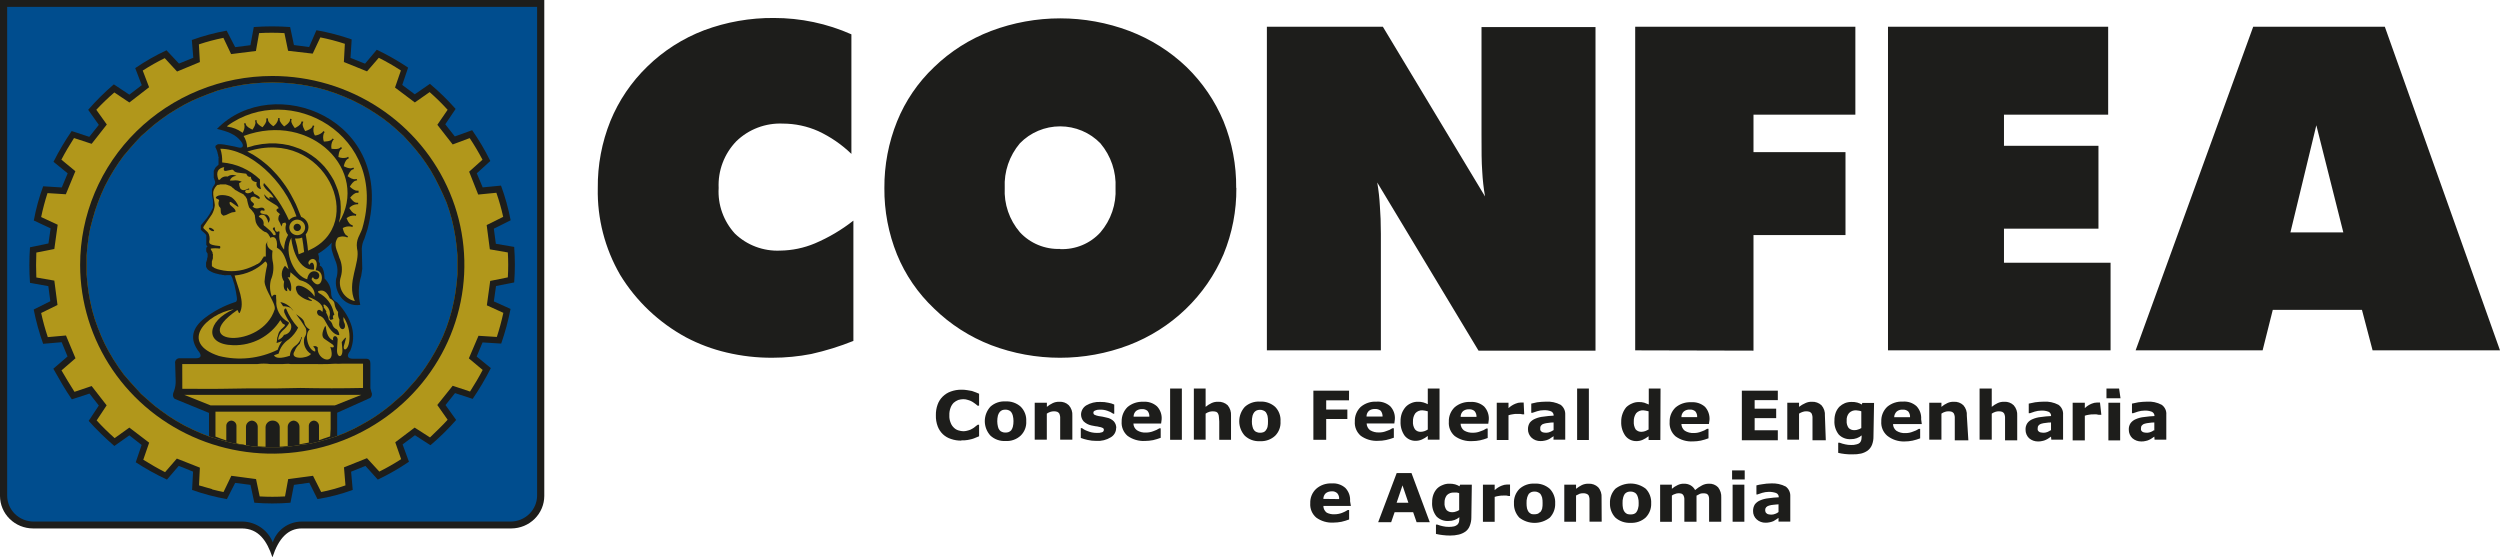 <svg width="157" height="35" viewBox="0 0 157 35" fill="none" xmlns="http://www.w3.org/2000/svg">
<g clip-path="url(#clip0_6_2)">
<path d="M60.365 27.67C60.147 27.674 59.931 27.639 59.726 27.568C59.534 27.508 59.359 27.406 59.213 27.27C59.069 27.131 58.959 26.963 58.888 26.777C58.804 26.553 58.765 26.315 58.773 26.077C58.768 25.853 58.803 25.631 58.877 25.42C58.943 25.227 59.053 25.052 59.198 24.908C59.343 24.763 59.52 24.653 59.715 24.585C59.927 24.509 60.151 24.471 60.376 24.473C60.5 24.471 60.623 24.481 60.745 24.502C60.843 24.513 60.941 24.53 61.037 24.553C61.13 24.584 61.214 24.614 61.288 24.643L61.487 24.727V25.478H61.391C61.362 25.445 61.306 25.405 61.243 25.355C61.181 25.304 61.118 25.271 61.044 25.22C60.965 25.176 60.881 25.142 60.793 25.119C60.699 25.086 60.601 25.069 60.501 25.068C60.391 25.07 60.282 25.087 60.176 25.119C60.073 25.161 59.977 25.22 59.892 25.293C59.803 25.384 59.735 25.493 59.693 25.612C59.638 25.761 59.613 25.919 59.619 26.077C59.61 26.242 59.639 26.407 59.704 26.559C59.748 26.677 59.82 26.783 59.914 26.868C59.993 26.945 60.091 27.001 60.199 27.031C60.3 27.063 60.406 27.08 60.513 27.082C60.612 27.079 60.71 27.062 60.804 27.031C60.898 27.009 60.986 26.971 61.066 26.919C61.135 26.882 61.198 26.837 61.255 26.784C61.307 26.751 61.357 26.714 61.402 26.672H61.487V27.398L61.266 27.488C61.192 27.522 61.115 27.55 61.037 27.572C60.941 27.593 60.837 27.622 60.752 27.633C60.63 27.652 60.507 27.66 60.383 27.655L60.365 27.67ZM64.448 26.458C64.458 26.623 64.432 26.788 64.372 26.942C64.312 27.097 64.22 27.237 64.101 27.354C63.975 27.472 63.825 27.564 63.661 27.622C63.497 27.681 63.323 27.706 63.149 27.695C62.975 27.705 62.8 27.68 62.636 27.621C62.473 27.562 62.323 27.472 62.196 27.354C61.97 27.104 61.845 26.781 61.845 26.447C61.845 26.112 61.97 25.79 62.196 25.54C62.324 25.424 62.474 25.335 62.638 25.278C62.801 25.221 62.975 25.198 63.149 25.209C63.322 25.199 63.495 25.223 63.659 25.28C63.822 25.337 63.973 25.425 64.101 25.54C64.219 25.658 64.311 25.8 64.371 25.956C64.431 26.111 64.457 26.277 64.448 26.443V26.458ZM63.503 27.024C63.55 26.958 63.585 26.884 63.606 26.806C63.635 26.687 63.649 26.565 63.647 26.443C63.647 26.328 63.633 26.214 63.606 26.102C63.587 26.021 63.552 25.945 63.503 25.877C63.464 25.826 63.41 25.787 63.348 25.765C63.282 25.736 63.21 25.723 63.138 25.725C63.07 25.725 63.002 25.736 62.938 25.757C62.88 25.785 62.827 25.823 62.783 25.87C62.731 25.937 62.692 26.013 62.669 26.095C62.641 26.214 62.627 26.336 62.628 26.458C62.629 26.569 62.643 26.68 62.669 26.788C62.684 26.87 62.719 26.947 62.772 27.013C62.812 27.064 62.865 27.103 62.927 27.125C62.997 27.155 63.073 27.169 63.149 27.165C63.212 27.166 63.276 27.156 63.337 27.136C63.4 27.112 63.457 27.073 63.503 27.024ZM67.343 27.612H66.579V26.469C66.584 26.373 66.584 26.277 66.579 26.182C66.572 26.111 66.554 26.041 66.527 25.975C66.496 25.927 66.452 25.889 66.401 25.863C66.33 25.838 66.255 25.827 66.18 25.83C66.108 25.831 66.037 25.842 65.969 25.863C65.888 25.89 65.811 25.927 65.74 25.975V27.612H64.98V25.293H65.744V25.55C65.857 25.457 65.981 25.378 66.113 25.315C66.241 25.255 66.382 25.227 66.523 25.231C66.633 25.224 66.743 25.239 66.846 25.277C66.949 25.314 67.043 25.373 67.121 25.449C67.201 25.538 67.262 25.642 67.3 25.755C67.338 25.868 67.352 25.987 67.343 26.106V27.612ZM70.093 26.886C70.093 27.003 70.062 27.117 70.003 27.218C69.944 27.319 69.859 27.404 69.757 27.463C69.489 27.629 69.173 27.708 68.856 27.688C68.666 27.69 68.477 27.669 68.292 27.626C68.15 27.595 68.01 27.554 67.874 27.503V26.886H67.948C67.989 26.915 68.033 26.937 68.085 26.977C68.152 27.014 68.223 27.045 68.295 27.071C68.38 27.106 68.468 27.134 68.557 27.154C68.664 27.176 68.773 27.187 68.882 27.187C68.992 27.195 69.103 27.181 69.207 27.147C69.239 27.137 69.267 27.118 69.288 27.092C69.308 27.066 69.32 27.035 69.322 27.002C69.325 26.978 69.321 26.953 69.309 26.931C69.298 26.909 69.281 26.891 69.259 26.879C69.184 26.839 69.103 26.815 69.019 26.806C68.944 26.785 68.868 26.772 68.79 26.766C68.698 26.744 68.602 26.733 68.528 26.715C68.347 26.675 68.18 26.586 68.048 26.458C67.942 26.334 67.885 26.177 67.889 26.015C67.894 25.904 67.925 25.795 67.982 25.698C68.039 25.601 68.118 25.52 68.214 25.46C68.482 25.302 68.792 25.226 69.104 25.242C69.273 25.238 69.442 25.255 69.606 25.293C69.734 25.314 69.858 25.352 69.975 25.405V25.982H69.912C69.8 25.901 69.676 25.839 69.543 25.797C69.402 25.748 69.254 25.724 69.104 25.725C68.997 25.718 68.889 25.735 68.79 25.776C68.705 25.805 68.665 25.848 68.665 25.91C68.662 25.936 68.667 25.961 68.678 25.985C68.689 26.008 68.706 26.029 68.727 26.044C68.811 26.083 68.899 26.111 68.989 26.128L69.24 26.167L69.514 26.229C69.682 26.26 69.836 26.343 69.953 26.465C70.051 26.58 70.103 26.725 70.101 26.875L70.093 26.886ZM72.918 26.599H71.179C71.18 26.681 71.201 26.762 71.24 26.835C71.278 26.908 71.333 26.971 71.4 27.02C71.568 27.127 71.766 27.177 71.965 27.165C72.127 27.166 72.288 27.135 72.438 27.075C72.568 27.032 72.692 26.974 72.807 26.9H72.892V27.495C72.735 27.554 72.575 27.602 72.412 27.641C72.243 27.674 72.071 27.691 71.899 27.692C71.509 27.712 71.124 27.599 70.81 27.372C70.682 27.261 70.582 27.122 70.518 26.966C70.454 26.811 70.427 26.643 70.44 26.476C70.436 26.307 70.466 26.139 70.529 25.981C70.593 25.824 70.688 25.681 70.81 25.561C71.083 25.333 71.434 25.215 71.792 25.231C71.948 25.218 72.106 25.236 72.256 25.286C72.405 25.335 72.542 25.414 72.659 25.518C72.763 25.628 72.843 25.758 72.893 25.9C72.943 26.041 72.963 26.192 72.951 26.342L72.918 26.599ZM72.179 26.167C72.189 26.037 72.148 25.907 72.065 25.805C72.017 25.764 71.962 25.733 71.903 25.714C71.843 25.695 71.78 25.687 71.718 25.692C71.585 25.688 71.455 25.727 71.349 25.805C71.297 25.85 71.256 25.906 71.229 25.969C71.201 26.032 71.188 26.099 71.19 26.167H72.179ZM74.221 27.619H73.483V24.4H74.221V27.619ZM77.308 27.619H76.569V26.469C76.567 26.373 76.56 26.277 76.547 26.182C76.545 26.11 76.528 26.04 76.495 25.975C76.471 25.926 76.431 25.886 76.381 25.863C76.237 25.821 76.085 25.821 75.942 25.863C75.86 25.89 75.783 25.927 75.713 25.975V27.612H74.974V24.4H75.713V25.55C75.825 25.457 75.949 25.378 76.082 25.315C76.21 25.255 76.35 25.227 76.492 25.231C76.602 25.225 76.713 25.241 76.817 25.279C76.921 25.316 77.016 25.374 77.097 25.449C77.25 25.633 77.325 25.868 77.308 26.106V27.619ZM80.416 26.469C80.427 26.633 80.403 26.797 80.345 26.952C80.287 27.106 80.197 27.247 80.08 27.365C79.954 27.483 79.804 27.573 79.64 27.632C79.476 27.691 79.302 27.716 79.128 27.706C78.954 27.717 78.779 27.692 78.615 27.633C78.451 27.575 78.302 27.483 78.175 27.365C77.949 27.115 77.824 26.792 77.824 26.458C77.824 26.123 77.949 25.8 78.175 25.55C78.303 25.435 78.453 25.346 78.617 25.289C78.781 25.232 78.954 25.209 79.128 25.22C79.301 25.21 79.474 25.234 79.638 25.291C79.801 25.348 79.952 25.436 80.08 25.55C80.197 25.67 80.287 25.812 80.345 25.968C80.403 26.123 80.427 26.289 80.416 26.454V26.469ZM79.486 27.035C79.54 26.971 79.579 26.897 79.6 26.817C79.624 26.698 79.634 26.576 79.63 26.454C79.632 26.34 79.623 26.225 79.6 26.113C79.576 26.034 79.541 25.958 79.497 25.888C79.453 25.836 79.396 25.797 79.331 25.776C79.269 25.747 79.2 25.733 79.131 25.736C79.064 25.735 78.996 25.747 78.932 25.768C78.872 25.795 78.818 25.833 78.773 25.881C78.721 25.948 78.682 26.024 78.659 26.106C78.631 26.225 78.617 26.346 78.618 26.469C78.614 26.58 78.628 26.692 78.659 26.799C78.674 26.881 78.71 26.958 78.762 27.024C78.803 27.076 78.858 27.115 78.921 27.136C78.987 27.165 79.059 27.179 79.131 27.176C79.199 27.177 79.266 27.168 79.331 27.147C79.394 27.126 79.449 27.087 79.49 27.035H79.486ZM84.718 25.14H83.285V25.717H84.614V26.312H83.285V27.619H82.48V24.534H84.721L84.718 25.14ZM87.564 26.592H85.825C85.827 26.673 85.847 26.753 85.883 26.825C85.919 26.898 85.972 26.962 86.035 27.013C86.208 27.118 86.409 27.169 86.612 27.158C86.77 27.159 86.927 27.128 87.073 27.067C87.205 27.03 87.33 26.971 87.442 26.893H87.534V27.488C87.374 27.548 87.21 27.596 87.043 27.633C86.878 27.668 86.71 27.685 86.541 27.684C86.151 27.706 85.766 27.593 85.452 27.365C85.325 27.253 85.225 27.115 85.161 26.959C85.097 26.804 85.07 26.636 85.083 26.469C85.076 26.299 85.105 26.13 85.169 25.973C85.232 25.815 85.329 25.673 85.452 25.554C85.725 25.323 86.078 25.205 86.438 25.224C86.595 25.212 86.752 25.23 86.902 25.28C87.051 25.329 87.188 25.408 87.306 25.511C87.409 25.621 87.489 25.751 87.539 25.892C87.589 26.034 87.609 26.185 87.597 26.334L87.564 26.592ZM86.826 26.16C86.83 26.03 86.79 25.902 86.711 25.797C86.607 25.715 86.475 25.674 86.342 25.685C86.209 25.678 86.078 25.718 85.973 25.797C85.922 25.843 85.882 25.899 85.855 25.962C85.828 26.025 85.815 26.092 85.818 26.16H86.826ZM90.403 27.612H89.665V27.376C89.554 27.468 89.429 27.544 89.296 27.601C89.17 27.656 89.034 27.685 88.897 27.684C88.763 27.686 88.632 27.657 88.512 27.6C88.392 27.543 88.287 27.458 88.206 27.354C88.027 27.093 87.939 26.783 87.955 26.469C87.949 26.29 87.978 26.111 88.04 25.942C88.097 25.799 88.178 25.667 88.28 25.55C88.378 25.449 88.496 25.369 88.627 25.315C88.756 25.257 88.896 25.229 89.037 25.231C89.154 25.226 89.272 25.239 89.384 25.271C89.481 25.3 89.575 25.337 89.665 25.384V24.4H90.403V27.612ZM89.665 26.973V25.83C89.611 25.812 89.555 25.799 89.499 25.79C89.444 25.778 89.388 25.771 89.332 25.768C89.248 25.763 89.163 25.776 89.085 25.809C89.007 25.841 88.937 25.89 88.882 25.953C88.777 26.105 88.725 26.286 88.734 26.469C88.719 26.642 88.764 26.816 88.86 26.962C88.904 27.015 88.961 27.057 89.025 27.084C89.09 27.111 89.159 27.123 89.229 27.118C89.305 27.115 89.379 27.102 89.451 27.078C89.525 27.053 89.595 27.019 89.661 26.977L89.665 26.973ZM93.464 26.61H91.725C91.727 26.691 91.747 26.771 91.783 26.843C91.819 26.916 91.871 26.98 91.935 27.031C92.108 27.136 92.309 27.187 92.511 27.176C92.67 27.177 92.827 27.146 92.973 27.085C93.105 27.048 93.23 26.989 93.342 26.911H93.427V27.506C93.271 27.567 93.111 27.616 92.947 27.652C92.782 27.686 92.614 27.703 92.445 27.702C92.055 27.724 91.67 27.611 91.356 27.383C91.228 27.272 91.128 27.133 91.064 26.977C91 26.822 90.974 26.654 90.987 26.487C90.979 26.317 91.009 26.148 91.072 25.991C91.136 25.833 91.232 25.691 91.356 25.572C91.628 25.343 91.98 25.224 92.338 25.242C92.495 25.23 92.652 25.249 92.802 25.298C92.951 25.347 93.088 25.426 93.205 25.529C93.307 25.64 93.386 25.77 93.436 25.912C93.486 26.053 93.507 26.203 93.497 26.352L93.464 26.61ZM92.725 26.178C92.732 26.046 92.687 25.916 92.6 25.815C92.553 25.775 92.498 25.744 92.438 25.725C92.378 25.706 92.315 25.698 92.253 25.703C92.12 25.696 91.989 25.736 91.884 25.815C91.833 25.861 91.793 25.918 91.766 25.98C91.739 26.043 91.727 26.11 91.729 26.178H92.725ZM95.72 26.022H95.624C95.573 26.009 95.521 25.999 95.469 25.993H95.291C95.196 25.989 95.101 25.996 95.007 26.015C94.914 26.027 94.823 26.047 94.734 26.077V27.63H93.996V25.293H94.734V25.63C94.861 25.511 95.01 25.416 95.173 25.351C95.279 25.303 95.393 25.279 95.509 25.278H95.602C95.631 25.278 95.664 25.278 95.686 25.278L95.72 26.022ZM97.566 27.031V26.53C97.453 26.53 97.341 26.54 97.23 26.559C97.137 26.566 97.045 26.583 96.957 26.61C96.89 26.623 96.831 26.659 96.79 26.712C96.747 26.759 96.724 26.822 96.728 26.886C96.722 26.923 96.722 26.961 96.728 26.998C96.742 27.037 96.766 27.071 96.797 27.098C96.828 27.125 96.865 27.145 96.905 27.154C96.974 27.17 97.044 27.177 97.115 27.176C97.194 27.174 97.272 27.157 97.344 27.125C97.419 27.096 97.489 27.059 97.555 27.013L97.566 27.031ZM97.566 27.394C97.525 27.416 97.47 27.456 97.407 27.495C97.356 27.537 97.301 27.571 97.241 27.597C97.168 27.632 97.091 27.656 97.012 27.67C96.926 27.69 96.838 27.7 96.75 27.699C96.541 27.705 96.339 27.631 96.185 27.492C96.112 27.424 96.055 27.342 96.016 27.252C95.976 27.162 95.956 27.064 95.956 26.966C95.951 26.817 95.991 26.671 96.07 26.545C96.159 26.436 96.275 26.351 96.406 26.298C96.572 26.225 96.75 26.18 96.931 26.164C97.142 26.132 97.356 26.111 97.569 26.102C97.573 26.047 97.56 25.992 97.531 25.944C97.503 25.896 97.461 25.858 97.411 25.834C97.26 25.776 97.099 25.751 96.938 25.761C96.803 25.762 96.668 25.783 96.539 25.823L96.237 25.924H96.163V25.347C96.248 25.326 96.373 25.297 96.532 25.264C96.712 25.24 96.893 25.227 97.075 25.224C97.397 25.203 97.72 25.271 98.005 25.42C98.101 25.491 98.178 25.585 98.229 25.693C98.28 25.8 98.303 25.918 98.297 26.037V27.612H97.558L97.566 27.394ZM99.781 27.63H99.043V24.4H99.781V27.63ZM104.27 27.63H103.532V27.394C103.419 27.484 103.295 27.56 103.163 27.619C103.038 27.674 102.902 27.703 102.764 27.702C102.631 27.704 102.499 27.675 102.379 27.618C102.259 27.561 102.155 27.476 102.074 27.372C101.891 27.113 101.799 26.802 101.812 26.487C101.808 26.307 101.839 26.128 101.904 25.96C101.957 25.818 102.034 25.686 102.133 25.569C102.24 25.468 102.365 25.388 102.502 25.333C102.631 25.275 102.771 25.247 102.912 25.249C103.029 25.244 103.146 25.258 103.259 25.289C103.356 25.322 103.451 25.359 103.543 25.402V24.4H104.282L104.27 27.63ZM103.532 26.991V25.83C103.474 25.812 103.415 25.799 103.355 25.79C103.304 25.778 103.252 25.77 103.2 25.768C103.115 25.763 103.031 25.776 102.952 25.809C102.874 25.841 102.805 25.89 102.749 25.953C102.645 26.105 102.593 26.286 102.602 26.469C102.589 26.641 102.629 26.812 102.716 26.962C102.762 27.014 102.819 27.055 102.883 27.082C102.946 27.109 103.016 27.121 103.085 27.118C103.161 27.115 103.235 27.102 103.307 27.078C103.38 27.051 103.45 27.017 103.517 26.977L103.532 26.991ZM107.32 26.628H105.592C105.594 26.709 105.614 26.789 105.65 26.861C105.687 26.934 105.739 26.998 105.803 27.049C105.974 27.156 106.176 27.206 106.379 27.194C106.537 27.195 106.694 27.164 106.84 27.104C106.971 27.064 107.096 27.005 107.209 26.929H107.294V27.525C107.138 27.584 106.978 27.633 106.814 27.67C106.649 27.703 106.481 27.72 106.312 27.721C105.922 27.743 105.537 27.63 105.223 27.401C105.095 27.29 104.996 27.151 104.932 26.995C104.868 26.84 104.841 26.672 104.854 26.505C104.847 26.335 104.876 26.167 104.939 26.009C105.003 25.852 105.1 25.709 105.223 25.59C105.495 25.361 105.847 25.242 106.205 25.26C106.362 25.248 106.52 25.267 106.669 25.316C106.818 25.366 106.955 25.444 107.073 25.547C107.174 25.659 107.251 25.789 107.299 25.93C107.348 26.072 107.368 26.222 107.357 26.371L107.32 26.628ZM106.582 26.196C106.592 26.066 106.551 25.936 106.467 25.834C106.42 25.793 106.365 25.762 106.305 25.743C106.246 25.724 106.183 25.716 106.12 25.721C105.987 25.714 105.856 25.754 105.751 25.834C105.699 25.879 105.658 25.935 105.631 25.998C105.604 26.061 105.59 26.128 105.592 26.196H106.582ZM111.647 27.648H109.388V24.534H111.647V25.13H110.192V25.663H111.544V26.258H110.192V27.02H111.647V27.648ZM114.66 27.648H113.825V26.469C113.831 26.373 113.831 26.277 113.825 26.182C113.819 26.111 113.801 26.041 113.774 25.975C113.743 25.927 113.699 25.889 113.648 25.863C113.575 25.838 113.497 25.827 113.419 25.83C113.352 25.831 113.284 25.841 113.22 25.863C113.135 25.889 113.055 25.927 112.98 25.975V27.612H112.242V25.293H112.98V25.55C113.102 25.456 113.236 25.376 113.379 25.315C113.506 25.254 113.647 25.226 113.789 25.231C113.898 25.226 114.008 25.242 114.11 25.28C114.213 25.317 114.307 25.375 114.387 25.449C114.466 25.539 114.525 25.643 114.563 25.756C114.6 25.869 114.614 25.988 114.604 26.106L114.66 27.648ZM117.654 27.39C117.659 27.576 117.628 27.761 117.562 27.935C117.506 28.078 117.412 28.203 117.289 28.297C117.165 28.384 117.026 28.447 116.879 28.483C116.701 28.522 116.518 28.539 116.336 28.533C116.176 28.537 116.015 28.529 115.856 28.512C115.716 28.496 115.576 28.472 115.439 28.439V27.804H115.535C115.647 27.848 115.763 27.882 115.882 27.906C116.003 27.934 116.127 27.948 116.251 27.945C116.365 27.951 116.478 27.938 116.587 27.906C116.666 27.893 116.739 27.858 116.798 27.804C116.842 27.754 116.874 27.694 116.89 27.63C116.904 27.548 116.912 27.466 116.912 27.383V27.343C116.823 27.419 116.72 27.478 116.609 27.517C116.491 27.561 116.366 27.581 116.24 27.579C116.099 27.589 115.957 27.569 115.825 27.519C115.693 27.47 115.574 27.392 115.476 27.292C115.276 27.037 115.178 26.718 115.203 26.396C115.2 26.228 115.229 26.061 115.287 25.902C115.339 25.768 115.417 25.645 115.516 25.54C115.618 25.445 115.735 25.369 115.863 25.315C115.994 25.265 116.133 25.241 116.273 25.242C116.398 25.237 116.522 25.25 116.642 25.282C116.741 25.311 116.835 25.352 116.923 25.405L116.953 25.304H117.691L117.654 27.39ZM116.89 26.919V25.83C116.84 25.809 116.788 25.796 116.735 25.79C116.68 25.778 116.625 25.771 116.569 25.768C116.485 25.762 116.401 25.775 116.323 25.805C116.245 25.835 116.175 25.882 116.118 25.942C116.009 26.075 115.957 26.244 115.971 26.414C115.955 26.579 115.999 26.744 116.096 26.879C116.144 26.926 116.202 26.962 116.266 26.985C116.33 27.008 116.398 27.018 116.465 27.013C116.541 27.015 116.617 27.001 116.687 26.973C116.758 26.955 116.826 26.925 116.886 26.882L116.89 26.919ZM120.689 26.632H118.884C118.883 26.713 118.902 26.794 118.939 26.866C118.975 26.939 119.028 27.003 119.094 27.053C119.265 27.161 119.467 27.212 119.67 27.198C119.828 27.199 119.985 27.168 120.131 27.107C120.262 27.067 120.387 27.009 120.501 26.933H120.586V27.528C120.429 27.588 120.269 27.636 120.106 27.673C119.94 27.707 119.772 27.724 119.603 27.724C119.208 27.736 118.821 27.607 118.514 27.361C118.387 27.25 118.287 27.111 118.223 26.956C118.159 26.8 118.132 26.632 118.145 26.465C118.138 26.296 118.167 26.127 118.231 25.969C118.294 25.812 118.391 25.669 118.514 25.55C118.787 25.32 119.141 25.202 119.5 25.22C119.655 25.208 119.811 25.227 119.959 25.276C120.106 25.326 120.241 25.404 120.357 25.507C120.46 25.617 120.54 25.747 120.59 25.889C120.64 26.031 120.66 26.181 120.648 26.331L120.689 26.632ZM119.951 26.2C119.96 26.069 119.92 25.94 119.836 25.837C119.789 25.797 119.734 25.766 119.674 25.747C119.614 25.727 119.552 25.72 119.489 25.725C119.356 25.716 119.224 25.756 119.12 25.837C119.069 25.884 119.028 25.94 119 26.002C118.971 26.064 118.956 26.132 118.954 26.2H119.951ZM123.613 27.652H122.76V26.469C122.766 26.373 122.766 26.277 122.76 26.182C122.753 26.111 122.736 26.041 122.708 25.975C122.677 25.927 122.634 25.889 122.583 25.863C122.512 25.838 122.437 25.827 122.361 25.83C122.29 25.83 122.219 25.841 122.151 25.863C122.069 25.887 121.992 25.925 121.922 25.975V27.612H121.158V25.293H121.922V25.55C122.033 25.455 122.158 25.376 122.291 25.315C122.419 25.254 122.56 25.226 122.701 25.231C122.811 25.225 122.921 25.241 123.023 25.278C123.126 25.316 123.22 25.374 123.299 25.449C123.378 25.539 123.438 25.643 123.475 25.756C123.513 25.869 123.527 25.988 123.517 26.106L123.613 27.652ZM126.681 27.652H125.917V26.469C125.922 26.373 125.922 26.277 125.917 26.182C125.91 26.111 125.893 26.041 125.865 25.975C125.834 25.927 125.791 25.889 125.74 25.863C125.67 25.839 125.596 25.828 125.522 25.83C125.45 25.83 125.379 25.841 125.311 25.863C125.23 25.89 125.153 25.928 125.082 25.975V27.612H124.318V24.4H125.082V25.55C125.195 25.457 125.319 25.378 125.452 25.315C125.58 25.255 125.72 25.227 125.861 25.231C125.971 25.224 126.081 25.239 126.184 25.277C126.287 25.314 126.381 25.373 126.46 25.449C126.539 25.538 126.6 25.642 126.638 25.755C126.676 25.868 126.691 25.987 126.681 26.106V27.652ZM128.804 27.056V26.53C128.691 26.531 128.579 26.54 128.468 26.559C128.375 26.566 128.284 26.583 128.195 26.61C128.13 26.625 128.071 26.661 128.029 26.712C127.985 26.759 127.963 26.822 127.966 26.886C127.966 26.937 127.966 26.969 127.966 26.998C127.979 27.034 128 27.067 128.029 27.093C128.061 27.123 128.1 27.144 128.143 27.154C128.215 27.169 128.288 27.177 128.361 27.176C128.44 27.173 128.517 27.156 128.59 27.125C128.66 27.094 128.726 27.056 128.789 27.013L128.804 27.056ZM128.804 27.419C128.752 27.449 128.702 27.483 128.656 27.521C128.601 27.56 128.541 27.594 128.479 27.622C128.407 27.657 128.33 27.682 128.25 27.695C128.165 27.716 128.076 27.726 127.988 27.724C127.78 27.726 127.579 27.653 127.423 27.517C127.353 27.448 127.297 27.366 127.26 27.276C127.222 27.186 127.204 27.089 127.205 26.991C127.196 26.842 127.236 26.694 127.32 26.57C127.402 26.459 127.515 26.374 127.645 26.323C127.811 26.251 127.988 26.205 128.169 26.189C128.381 26.158 128.594 26.137 128.808 26.128C128.812 26.073 128.8 26.018 128.772 25.97C128.744 25.922 128.703 25.883 128.653 25.859C128.502 25.801 128.341 25.776 128.18 25.786C128.045 25.788 127.911 25.809 127.781 25.848C127.645 25.899 127.541 25.931 127.479 25.95H127.405V25.347C127.49 25.326 127.615 25.297 127.803 25.264C127.981 25.24 128.16 25.227 128.339 25.224C128.661 25.203 128.984 25.271 129.269 25.42C129.368 25.489 129.446 25.583 129.497 25.691C129.548 25.799 129.57 25.918 129.561 26.037V27.612H128.822L128.804 27.419ZM131.964 26.051H131.806L131.658 26.022H131.481C131.383 26.018 131.285 26.026 131.189 26.044C131.1 26.056 131.012 26.076 130.927 26.106V27.659H130.163V25.293H130.927V25.63C131.05 25.511 131.196 25.416 131.355 25.351C131.465 25.304 131.583 25.279 131.702 25.278H131.787C131.828 25.278 131.861 25.278 131.879 25.278L131.964 26.051ZM133.146 27.655H132.407V25.293H133.146V27.655ZM133.168 25.01H132.286V24.4H133.079L133.168 25.01ZM135.291 27.056V26.53C135.178 26.531 135.066 26.54 134.955 26.559C134.862 26.566 134.771 26.583 134.682 26.61C134.617 26.625 134.558 26.661 134.516 26.712C134.472 26.759 134.45 26.822 134.453 26.886C134.453 26.937 134.453 26.969 134.453 26.998C134.466 27.034 134.487 27.067 134.516 27.093C134.549 27.121 134.588 27.142 134.63 27.154C134.702 27.169 134.775 27.177 134.848 27.176C134.927 27.173 135.004 27.156 135.077 27.125C135.148 27.096 135.215 27.059 135.276 27.013L135.291 27.056ZM135.291 27.419C135.239 27.449 135.189 27.483 135.143 27.521C135.087 27.56 135.028 27.594 134.966 27.622C134.894 27.657 134.817 27.682 134.737 27.695C134.651 27.716 134.563 27.726 134.475 27.724C134.267 27.726 134.066 27.653 133.91 27.517C133.839 27.449 133.783 27.367 133.745 27.276C133.707 27.186 133.688 27.089 133.689 26.991C133.679 26.842 133.719 26.694 133.803 26.57C133.887 26.461 133.999 26.376 134.128 26.323C134.294 26.251 134.471 26.205 134.652 26.189C134.868 26.157 135.084 26.137 135.302 26.128C135.304 26.072 135.289 26.017 135.26 25.969C135.23 25.921 135.187 25.883 135.136 25.859C134.986 25.801 134.824 25.776 134.663 25.786C134.528 25.788 134.394 25.809 134.265 25.848C134.128 25.899 134.025 25.931 133.962 25.95H133.888V25.347C133.973 25.326 134.098 25.297 134.287 25.264C134.464 25.24 134.643 25.227 134.822 25.224C135.145 25.201 135.467 25.269 135.752 25.42C135.851 25.489 135.929 25.583 135.981 25.691C136.032 25.799 136.054 25.918 136.044 26.037V27.612H135.306L135.291 27.419ZM84.836 31.774H83.108C83.107 31.855 83.126 31.936 83.163 32.009C83.199 32.082 83.252 32.145 83.318 32.195C83.47 32.271 83.639 32.306 83.809 32.297C83.967 32.295 84.123 32.267 84.271 32.213C84.4 32.165 84.524 32.103 84.64 32.028H84.725V32.623C84.569 32.682 84.408 32.731 84.245 32.768C84.08 32.801 83.911 32.818 83.743 32.819C83.353 32.843 82.967 32.73 82.654 32.5C82.526 32.388 82.426 32.249 82.362 32.094C82.298 31.939 82.272 31.771 82.284 31.603C82.277 31.436 82.306 31.268 82.369 31.112C82.433 30.956 82.53 30.816 82.654 30.7C82.786 30.582 82.942 30.492 83.11 30.433C83.279 30.375 83.457 30.349 83.636 30.359C83.791 30.346 83.947 30.365 84.094 30.415C84.242 30.464 84.377 30.543 84.492 30.645C84.596 30.756 84.675 30.886 84.726 31.027C84.776 31.169 84.796 31.319 84.784 31.469L84.836 31.774ZM84.097 31.342C84.103 31.277 84.097 31.212 84.077 31.149C84.057 31.087 84.025 31.029 83.983 30.979C83.938 30.935 83.883 30.901 83.823 30.88C83.763 30.858 83.699 30.85 83.636 30.856C83.503 30.852 83.373 30.891 83.266 30.968C83.215 31.014 83.174 31.07 83.147 31.133C83.119 31.195 83.106 31.263 83.108 31.331L84.097 31.342ZM89.79 32.794H88.963L88.746 32.166H87.582L87.365 32.794H86.549L87.712 29.709H88.642L89.79 32.794ZM88.446 31.571L88.077 30.482L87.708 31.571H88.446ZM92.401 32.496C92.402 32.676 92.368 32.855 92.301 33.022C92.248 33.167 92.153 33.293 92.028 33.385C91.904 33.471 91.765 33.534 91.618 33.57C91.44 33.613 91.258 33.634 91.075 33.632C90.915 33.633 90.754 33.623 90.595 33.603C90.455 33.587 90.315 33.563 90.178 33.53V32.946H90.27C90.382 32.99 90.499 33.025 90.617 33.048C90.738 33.076 90.862 33.09 90.987 33.088C91.099 33.09 91.212 33.079 91.323 33.055C91.401 33.035 91.473 32.996 91.533 32.942C91.576 32.895 91.607 32.84 91.625 32.779C91.639 32.694 91.647 32.608 91.647 32.522V32.481C91.558 32.557 91.456 32.616 91.345 32.656C91.227 32.699 91.101 32.72 90.975 32.717C90.835 32.728 90.693 32.707 90.561 32.658C90.429 32.608 90.309 32.531 90.211 32.431C90.011 32.175 89.914 31.856 89.938 31.534C89.935 31.366 89.964 31.199 90.023 31.041C90.075 30.907 90.152 30.783 90.252 30.678C90.35 30.582 90.469 30.508 90.599 30.46C90.728 30.403 90.868 30.374 91.009 30.377C91.133 30.372 91.258 30.385 91.378 30.417C91.477 30.445 91.571 30.487 91.659 30.54L91.692 30.439H92.43L92.401 32.496ZM91.636 32.024V30.972C91.587 30.951 91.535 30.938 91.481 30.932C91.426 30.927 91.37 30.927 91.315 30.932C91.233 30.926 91.149 30.937 91.072 30.965C90.994 30.993 90.923 31.038 90.865 31.095C90.761 31.231 90.709 31.398 90.717 31.567C90.701 31.732 90.746 31.896 90.843 32.032C90.891 32.078 90.949 32.115 91.012 32.138C91.076 32.161 91.144 32.171 91.212 32.166C91.286 32.167 91.361 32.154 91.43 32.126C91.501 32.108 91.569 32.078 91.629 32.035L91.636 32.024ZM94.83 31.15H94.756C94.705 31.136 94.653 31.126 94.601 31.121H94.424C94.329 31.117 94.233 31.124 94.139 31.142C94.047 31.154 93.955 31.175 93.866 31.204V32.768H93.128V30.439H93.866V30.78C93.993 30.66 94.142 30.565 94.306 30.5C94.412 30.455 94.526 30.43 94.642 30.428H94.734H94.83V31.15ZM97.665 31.603C97.673 31.768 97.647 31.933 97.589 32.088C97.532 32.243 97.443 32.386 97.329 32.507C97.057 32.72 96.719 32.837 96.371 32.837C96.023 32.837 95.685 32.72 95.413 32.507C95.299 32.386 95.211 32.243 95.153 32.088C95.096 31.933 95.07 31.768 95.077 31.603C95.068 31.437 95.095 31.271 95.154 31.116C95.214 30.96 95.306 30.819 95.424 30.7C95.553 30.585 95.703 30.497 95.867 30.44C96.03 30.384 96.204 30.36 96.377 30.37C96.55 30.36 96.723 30.385 96.887 30.441C97.05 30.498 97.201 30.586 97.329 30.7C97.444 30.821 97.533 30.963 97.59 31.118C97.648 31.273 97.674 31.438 97.665 31.603ZM96.731 32.166C96.782 32.1 96.82 32.026 96.846 31.948C96.871 31.829 96.88 31.707 96.875 31.585C96.878 31.472 96.868 31.359 96.846 31.248C96.822 31.169 96.787 31.093 96.742 31.023C96.697 30.973 96.64 30.935 96.576 30.91C96.514 30.881 96.446 30.868 96.377 30.87C96.309 30.868 96.242 30.878 96.177 30.899C96.115 30.926 96.059 30.964 96.011 31.012C95.967 31.082 95.932 31.158 95.908 31.237C95.874 31.355 95.861 31.477 95.867 31.6C95.865 31.71 95.875 31.821 95.897 31.93C95.919 32.01 95.954 32.086 96 32.155C96.048 32.205 96.105 32.246 96.166 32.278C96.23 32.294 96.296 32.3 96.362 32.297C96.43 32.298 96.497 32.288 96.561 32.267C96.623 32.245 96.677 32.206 96.717 32.155L96.731 32.166Z" fill="#1D1D1B"/>
<path d="M100.586 32.761H99.821V31.611C99.821 31.52 99.821 31.415 99.821 31.324C99.815 31.253 99.797 31.183 99.77 31.117C99.741 31.07 99.697 31.035 99.644 31.015C99.573 30.983 99.494 30.969 99.415 30.976C99.344 30.976 99.273 30.986 99.205 31.005C99.127 31.038 99.05 31.076 98.976 31.117V32.765H98.237V30.439H98.976V30.696C99.09 30.605 99.214 30.526 99.345 30.46C99.475 30.4 99.618 30.372 99.762 30.377C99.872 30.371 99.981 30.388 100.084 30.425C100.187 30.462 100.281 30.52 100.36 30.595C100.44 30.684 100.5 30.789 100.537 30.901C100.574 31.014 100.588 31.133 100.578 31.251L100.586 32.761ZM103.694 31.6C103.702 31.766 103.675 31.931 103.616 32.087C103.556 32.242 103.465 32.384 103.347 32.503C103.219 32.618 103.068 32.706 102.905 32.763C102.741 32.82 102.568 32.844 102.395 32.834C102.045 32.852 101.703 32.733 101.442 32.503C101.329 32.382 101.24 32.239 101.183 32.084C101.125 31.929 101.099 31.765 101.106 31.6C101.098 31.435 101.124 31.27 101.181 31.115C101.239 30.959 101.328 30.817 101.442 30.696C101.714 30.483 102.052 30.366 102.4 30.366C102.748 30.366 103.086 30.483 103.358 30.696C103.473 30.817 103.562 30.959 103.619 31.115C103.677 31.27 103.703 31.435 103.694 31.6ZM102.764 32.166C102.811 32.1 102.846 32.026 102.867 31.948C102.903 31.831 102.916 31.708 102.908 31.585C102.912 31.471 102.899 31.358 102.867 31.248C102.848 31.167 102.813 31.091 102.764 31.023C102.723 30.971 102.668 30.932 102.605 30.91C102.539 30.881 102.467 30.867 102.395 30.87C102.331 30.868 102.267 30.878 102.206 30.899C102.143 30.924 102.086 30.962 102.04 31.012C101.992 31.08 101.957 31.156 101.937 31.237C101.903 31.355 101.89 31.477 101.896 31.6C101.894 31.711 101.904 31.821 101.926 31.93C101.943 32.011 101.979 32.088 102.029 32.155C102.072 32.207 102.127 32.249 102.188 32.278C102.259 32.299 102.332 32.309 102.406 32.307C102.473 32.308 102.541 32.298 102.605 32.278C102.668 32.257 102.723 32.218 102.764 32.166ZM106.541 31.117V32.765H105.777V31.313C105.774 31.245 105.756 31.178 105.725 31.117C105.701 31.068 105.66 31.029 105.611 31.005C105.543 30.982 105.471 30.972 105.4 30.976C105.325 30.978 105.251 30.995 105.182 31.026C105.114 31.045 105.05 31.077 104.994 31.121V32.768H104.256V30.439H104.994V30.696C105.105 30.6 105.229 30.521 105.363 30.46C105.487 30.4 105.624 30.371 105.762 30.377C105.905 30.373 106.047 30.409 106.172 30.479C106.292 30.549 106.389 30.653 106.452 30.776C106.586 30.66 106.734 30.56 106.892 30.479C107.02 30.412 107.163 30.377 107.309 30.377C107.418 30.369 107.527 30.386 107.628 30.425C107.73 30.464 107.821 30.524 107.896 30.602C108.039 30.788 108.11 31.018 108.095 31.251V32.765H107.331V31.603C107.337 31.508 107.337 31.412 107.331 31.317C107.331 31.249 107.317 31.183 107.29 31.121C107.266 31.072 107.226 31.032 107.176 31.008C107.106 30.986 107.032 30.976 106.958 30.979C106.894 30.979 106.831 30.989 106.77 31.008C106.695 31.042 106.623 31.08 106.552 31.121L106.541 31.117ZM109.546 32.765H108.808V30.439H109.546V32.765ZM109.568 30.112H108.775V29.542H109.568V30.112ZM111.691 32.159V31.672C111.595 31.672 111.481 31.694 111.366 31.701C111.274 31.707 111.182 31.724 111.093 31.752C111.026 31.769 110.964 31.804 110.916 31.854C110.873 31.901 110.85 31.964 110.853 32.028C110.854 32.07 110.861 32.112 110.875 32.151C110.875 32.173 110.898 32.202 110.938 32.235C110.969 32.267 111.009 32.289 111.053 32.297C111.122 32.312 111.192 32.319 111.263 32.318C111.342 32.315 111.419 32.298 111.492 32.267C111.565 32.243 111.633 32.204 111.691 32.155V32.159ZM111.691 32.522C111.645 32.559 111.596 32.593 111.544 32.623C111.492 32.662 111.436 32.696 111.378 32.725C111.304 32.757 111.227 32.781 111.149 32.797C111.059 32.818 110.967 32.828 110.875 32.826C110.671 32.83 110.472 32.756 110.322 32.62C110.247 32.553 110.188 32.472 110.149 32.381C110.109 32.29 110.09 32.192 110.093 32.093C110.088 31.945 110.128 31.799 110.207 31.672C110.292 31.564 110.404 31.479 110.532 31.426C110.699 31.354 110.875 31.309 111.056 31.291C111.272 31.26 111.489 31.239 111.706 31.23C111.711 31.173 111.697 31.117 111.667 31.069C111.637 31.021 111.593 30.983 111.54 30.961C111.388 30.908 111.228 30.884 111.067 30.889C110.932 30.891 110.798 30.912 110.669 30.95C110.532 31.001 110.429 31.034 110.366 31.052H110.303V30.482C110.424 30.449 110.548 30.425 110.672 30.41C110.851 30.377 111.033 30.36 111.215 30.359C111.538 30.339 111.86 30.407 112.145 30.555C112.24 30.627 112.316 30.721 112.365 30.828C112.415 30.936 112.437 31.054 112.43 31.172V32.757H111.691V32.522Z" fill="#1D1D1B"/>
<path fill-rule="evenodd" clip-rule="evenodd" d="M118.566 22.002V1.68H132.393V7.2H125.85V9.156H131.783V14.359H125.85V16.5H132.544V22.002H118.566ZM102.69 22.002V1.68H116.517V7.2H110.119V9.555H115.897V14.762H110.119V22.02L102.69 22.002ZM79.56 22.002V1.68H86.844L93.261 12.338C93.17 11.817 93.111 11.291 93.084 10.763C93.039 10.182 93.039 9.435 93.039 8.506V1.698H100.198V22.02H92.851L86.49 11.46C86.575 11.946 86.63 12.437 86.656 12.93C86.696 13.445 86.719 14.018 86.719 14.679V22.002H79.56ZM53.468 9.664C52.86 9.076 52.156 8.592 51.386 8.234C50.69 7.924 49.934 7.764 49.17 7.762C48.63 7.738 48.091 7.824 47.586 8.015C47.082 8.206 46.623 8.498 46.239 8.872C45.863 9.263 45.571 9.724 45.381 10.227C45.191 10.731 45.106 11.268 45.131 11.805C45.1 12.324 45.174 12.845 45.349 13.336C45.524 13.828 45.796 14.28 46.15 14.668C46.524 15.029 46.97 15.311 47.46 15.495C47.95 15.679 48.473 15.762 48.997 15.738C49.746 15.729 50.486 15.574 51.175 15.285C52.042 14.916 52.856 14.435 53.593 13.855V21.41C52.737 21.754 51.852 22.028 50.95 22.23C50.15 22.386 49.336 22.465 48.521 22.466C47.544 22.473 46.571 22.362 45.622 22.136C44.74 21.929 43.889 21.61 43.09 21.189C41.378 20.262 39.948 18.906 38.944 17.259C37.986 15.602 37.501 13.721 37.541 11.815C37.525 10.373 37.794 8.941 38.334 7.599C38.861 6.312 39.652 5.146 40.657 4.173C41.672 3.183 42.883 2.41 44.216 1.901C45.616 1.379 47.104 1.117 48.602 1.129C50.28 1.127 51.939 1.477 53.468 2.156V9.664ZM77.643 11.805C77.656 13.23 77.383 14.645 76.839 15.967C76.288 17.263 75.478 18.436 74.455 19.417C73.432 20.398 72.219 21.166 70.887 21.675C68.106 22.731 65.025 22.731 62.244 21.675C60.9 21.156 59.679 20.372 58.655 19.371C57.647 18.416 56.855 17.262 56.333 15.985C55.796 14.656 55.527 13.238 55.539 11.808C55.53 10.375 55.8 8.953 56.337 7.621C56.856 6.337 57.648 5.176 58.659 4.217C59.681 3.227 60.898 2.454 62.237 1.945C65.033 0.889 68.128 0.889 70.924 1.945C72.267 2.456 73.492 3.228 74.524 4.217C75.519 5.187 76.307 6.345 76.839 7.621C77.377 8.949 77.647 10.367 77.632 11.797L77.643 11.805ZM66.582 15.644C67.055 15.662 67.526 15.577 67.962 15.396C68.398 15.215 68.788 14.941 69.104 14.595C69.769 13.818 70.109 12.822 70.056 11.808C70.108 10.788 69.768 9.786 69.104 8.999C68.778 8.663 68.386 8.395 67.951 8.212C67.517 8.029 67.049 7.935 66.577 7.935C66.104 7.935 65.636 8.029 65.202 8.212C64.767 8.395 64.375 8.663 64.049 8.999C63.387 9.782 63.047 10.78 63.097 11.797C63.044 12.811 63.384 13.807 64.049 14.584C64.368 14.93 64.76 15.203 65.198 15.384C65.635 15.565 66.108 15.65 66.582 15.633V15.644ZM134.117 22.002L141.501 1.68H149.767L157 22.002H148.999L148.331 19.461H142.73L142.092 22.002H134.117ZM143.838 14.595H147.161L145.466 7.867L143.838 14.595Z" fill="#1D1D1B"/>
<path fill-rule="evenodd" clip-rule="evenodd" d="M0 0H34.181V31.146C34.18 31.684 33.963 32.2 33.577 32.582C33.191 32.964 32.668 33.181 32.121 33.186H18.955C18.098 33.186 17.5 33.792 17.109 35C16.762 33.962 16.241 33.186 15.182 33.186H2.071C1.522 33.184 0.996 32.968 0.608 32.586C0.219 32.204 0.001 31.686 0 31.146V0Z" fill="#1D1D1B"/>
<path fill-rule="evenodd" clip-rule="evenodd" d="M33.73 0.432V31.117C33.73 31.551 33.554 31.967 33.242 32.273C32.93 32.58 32.507 32.753 32.065 32.754H18.933C18.531 32.757 18.14 32.886 17.817 33.12C17.493 33.355 17.253 33.684 17.131 34.06C16.984 33.691 16.732 33.371 16.404 33.139C16.077 32.907 15.688 32.773 15.285 32.754H2.116C1.897 32.754 1.68 32.712 1.478 32.63C1.276 32.548 1.092 32.428 0.937 32.276C0.782 32.123 0.66 31.943 0.576 31.744C0.493 31.545 0.45 31.332 0.45 31.117V0.432H33.73Z" fill="#004D8E"/>
<path fill-rule="evenodd" clip-rule="evenodd" d="M13.125 25.931V27.67C15.248 28.74 18.859 28.718 21.174 27.67V25.921L23.26 24.984C23.31 24.939 23.343 24.879 23.354 24.814C23.366 24.748 23.355 24.68 23.323 24.622L23.26 24.378V22.814C23.26 22.629 23.175 22.528 22.987 22.528H22.152C21.827 22.528 21.742 22.332 21.994 22.034C22.403 21.047 22.13 20.027 21.166 18.979C21.053 18.933 20.957 18.854 20.891 18.753C20.825 18.652 20.792 18.533 20.797 18.413C20.786 18.063 20.636 17.731 20.38 17.487C20.38 17.157 20.295 16.725 20.077 16.685L20.099 16.562L20.007 16.406C20.05 16.249 20.038 16.083 19.974 15.934C20.294 15.745 20.585 15.511 20.838 15.241C20.806 15.397 20.806 15.557 20.838 15.713C20.895 15.922 20.964 16.128 21.045 16.33C21.217 16.706 21.24 17.132 21.107 17.523C21.052 17.906 21.146 18.295 21.37 18.612C21.504 18.811 21.694 18.968 21.916 19.062C22.139 19.157 22.386 19.186 22.625 19.146C22.485 18.537 22.506 17.904 22.688 17.306L22.75 16.885L22.721 15.604C22.732 15.389 22.788 15.179 22.887 14.987L23.075 14.41C24.921 7.435 17.142 4.485 13.624 8.096C14.251 8.241 14.805 8.426 15.152 8.898C15.351 9.166 15.237 9.33 14.975 9.261C14.912 9.239 14.606 9.17 14.285 9.116C14.143 9.085 14 9.064 13.856 9.054H13.793H13.742H13.69L13.661 9.072L13.62 9.094L13.587 9.116L13.553 9.137L13.531 9.177V9.261L13.553 9.301L13.576 9.351C13.598 9.391 13.605 9.435 13.627 9.475L13.657 9.569C13.657 9.602 13.657 9.631 13.679 9.66C13.692 9.69 13.699 9.722 13.701 9.754C13.701 9.783 13.701 9.816 13.723 9.856C13.745 9.896 13.723 9.918 13.723 9.95V10.135C13.728 10.165 13.728 10.196 13.723 10.226C13.728 10.263 13.728 10.301 13.723 10.338L13.557 10.495C13.557 10.495 13.535 10.524 13.517 10.545L13.487 10.607C13.474 10.626 13.463 10.647 13.454 10.669L13.424 10.73V10.77V10.821V10.872V11.097V11.159L13.447 11.22L13.469 11.293C13.469 11.322 13.502 11.365 13.509 11.405V11.5C13.5 11.528 13.489 11.556 13.476 11.583L13.447 11.634L13.406 11.685L13.376 11.736L13.354 11.786L13.332 11.837L13.31 11.888V11.939V11.99V12.04V12.08V12.182V12.233V12.273L13.332 12.374C13.341 12.45 13.354 12.525 13.373 12.599V12.69V12.741V12.781V12.871V12.922V12.962V13.002V13.053L13.351 13.093L13.258 13.267L13.144 13.474C13.092 13.546 13.04 13.619 12.996 13.691L12.612 14.152C12.612 14.152 12.612 14.185 12.612 14.192C12.608 14.205 12.608 14.219 12.612 14.232C12.608 14.249 12.608 14.266 12.612 14.283C12.607 14.3 12.607 14.317 12.612 14.334C12.608 14.347 12.608 14.361 12.612 14.374C12.608 14.387 12.608 14.401 12.612 14.414C12.612 14.414 12.612 14.435 12.634 14.443C12.642 14.458 12.652 14.471 12.664 14.483C12.667 14.483 12.669 14.483 12.672 14.484C12.675 14.485 12.677 14.487 12.679 14.489C12.681 14.491 12.683 14.493 12.684 14.496C12.685 14.499 12.686 14.502 12.686 14.504C12.767 14.568 12.844 14.637 12.915 14.711C12.915 14.733 12.944 14.751 12.955 14.773V14.795V14.827V14.867V14.918C12.955 14.991 12.955 15.052 12.955 15.125V15.259V15.292V15.314V15.335V15.368V15.39L12.978 15.412L13 15.433L13.022 15.455H13.044L13.003 15.495L12.974 15.524V15.557L12.952 15.586V15.618V15.651V15.684V15.716V15.745V15.778C12.962 15.794 12.969 15.811 12.974 15.829C12.983 15.847 12.994 15.864 13.007 15.88L13.037 15.931V15.952V15.985V16.13L13.003 16.253V16.304L12.941 16.489C12.941 16.511 12.941 16.522 12.941 16.54C12.936 16.557 12.936 16.574 12.941 16.591V16.692C12.941 16.714 12.941 16.722 12.941 16.743L12.963 16.794C12.966 16.809 12.974 16.823 12.985 16.834L13.014 16.885C13.028 16.896 13.039 16.91 13.048 16.925L13.088 16.957L13.122 16.986L13.184 17.019L13.258 17.059L13.321 17.092L13.395 17.124L13.48 17.153L13.553 17.175L13.679 17.204L13.805 17.237C13.845 17.237 13.901 17.237 13.941 17.259C13.982 17.28 14.037 17.259 14.078 17.28C14.118 17.302 14.181 17.28 14.226 17.28H14.499L14.591 17.465C14.643 17.622 14.694 17.774 14.739 17.937C14.739 17.937 14.739 17.937 14.739 17.959C14.797 18.198 14.843 18.441 14.875 18.685C14.905 18.87 14.853 18.971 14.728 18.982C14.059 19.205 13.433 19.535 12.874 19.959C12.08 20.575 11.848 21.287 12.527 22.136C12.675 22.372 12.59 22.499 12.298 22.499H11.312C11.269 22.492 11.224 22.496 11.182 22.51C11.14 22.524 11.102 22.547 11.072 22.579C11.041 22.61 11.018 22.648 11.005 22.69C10.993 22.731 10.991 22.775 10.999 22.818L11.032 23.907C11.041 24.12 11.008 24.333 10.936 24.534C10.832 24.759 10.832 24.937 10.976 25.05L13.125 25.931Z" fill="#1D1D1B"/>
<path fill-rule="evenodd" clip-rule="evenodd" d="M18.128 16.921C17.969 16.304 17.814 15.771 17.389 15.553C17.526 14.196 16.156 15.255 17.116 15.749C17.085 15.954 17.085 16.162 17.116 16.366C17.213 16.768 17.176 17.19 17.013 17.571C16.921 17.925 16.943 18.299 17.076 18.641C17.149 18.518 17.234 18.478 17.338 18.529C17.336 18.643 17.341 18.756 17.352 18.87C17.331 19.14 17.39 19.411 17.521 19.649C17.652 19.888 17.849 20.085 18.091 20.216C18.143 20.238 18.165 20.289 18.12 20.35C18.019 20.505 17.895 20.643 17.751 20.761C17.583 20.913 17.481 21.124 17.467 21.348C17.625 21.289 17.756 21.176 17.836 21.029C17.913 21.019 17.987 20.993 18.053 20.951C18.118 20.91 18.173 20.855 18.214 20.79C18.255 20.725 18.281 20.651 18.29 20.576C18.298 20.5 18.29 20.423 18.264 20.35C18.101 20.124 17.964 19.881 17.855 19.625C17.814 19.469 17.855 19.378 17.958 19.367C18.137 19.813 18.396 20.223 18.722 20.579C18.586 20.859 18.389 21.106 18.146 21.305C17.821 21.514 17.589 21.837 17.497 22.208L17.205 22.31C17.308 22.516 17.643 22.525 18.209 22.339C18.211 22.221 18.241 22.106 18.295 22.001C18.35 21.896 18.427 21.804 18.523 21.733C18.727 21.597 18.873 21.392 18.933 21.156L18.966 21.178L18.829 21.581C18.683 21.706 18.571 21.866 18.504 22.045C18.135 22.611 19.298 22.539 19.531 22.23C19.36 22.125 19.228 21.97 19.153 21.787C19.078 21.604 19.064 21.402 19.114 21.21C19.175 21.123 19.215 21.023 19.23 20.917C19.245 20.812 19.234 20.705 19.198 20.604C19.014 20.302 18.812 20.01 18.593 19.73C18.781 19.882 19.095 20.017 19.128 20.325C19.155 20.404 19.198 20.476 19.254 20.539C19.309 20.601 19.377 20.652 19.453 20.688C19.084 20.967 19.339 21.994 19.789 22.078C19.83 21.983 19.789 21.871 19.664 21.758C19.712 21.734 19.768 21.727 19.821 21.738C19.874 21.75 19.921 21.778 19.955 21.82C19.87 22.644 21.181 23.025 20.742 21.78C20.963 21.882 21.034 21.758 20.89 21.635L20.41 21.305C20.188 21.181 20.199 20.902 20.41 20.492H20.461C20.502 20.975 20.649 21.272 20.923 21.377C20.849 21.058 21.152 21.015 21.207 21.294L21.166 21.951C21.133 22.484 21.536 22.517 21.502 21.951L21.462 21.486C21.587 21.301 21.691 21.189 21.735 21.207L21.632 21.599C21.443 22.103 21.894 22.092 21.945 21.319C21.981 20.823 21.851 20.329 21.576 19.911C21.549 20.051 21.573 20.196 21.643 20.321C21.768 20.731 21.358 20.815 21.296 20.383L21.318 20.075C21.238 19.927 21.209 19.758 21.233 19.592C21.113 19.452 21.036 19.28 21.011 19.099C21.011 18.975 20.915 18.83 20.709 18.736C20.531 18.326 20.31 18.191 20.059 18.264C19.966 18.264 19.944 18.326 20.018 18.398C20.253 18.52 20.459 18.691 20.62 18.899C20.78 19.107 20.893 19.347 20.948 19.603L21 19.759C20.886 19.81 20.886 19.911 20.938 20.027C20.88 20.062 20.816 20.083 20.749 20.089C20.717 20.051 20.696 20.004 20.689 19.955C20.681 19.906 20.688 19.855 20.709 19.81C20.734 19.669 20.711 19.525 20.645 19.398C20.578 19.272 20.471 19.17 20.339 19.109L20.306 19.182C20.347 19.244 20.347 19.284 20.328 19.305C20.386 19.372 20.436 19.445 20.476 19.523C20.509 19.574 20.498 19.607 20.476 19.625C20.563 19.768 20.623 19.925 20.653 20.089C20.749 20.151 20.823 20.241 20.864 20.347C20.88 20.423 20.915 20.494 20.966 20.553C21.017 20.613 21.082 20.659 21.155 20.688C21.251 20.784 21.305 20.913 21.307 21.047C20.938 21.047 20.646 20.593 20.387 20.1C20.35 20.029 20.297 19.968 20.234 19.918C20.17 19.869 20.097 19.833 20.018 19.813C19.778 19.617 19.966 19.269 20.247 19.588C20.373 19.196 20.026 18.888 19.346 18.63C19.368 18.714 19.442 18.786 19.586 18.848L19.568 18.906C19.242 18.851 18.942 18.696 18.711 18.463C18.168 17.505 19.45 18.043 19.749 18.627C19.845 18.155 19.379 17.712 18.818 17.589L18.242 17.095L18.209 17.415H18.061C18.15 17.526 18.215 17.653 18.253 17.788C18.291 17.924 18.301 18.066 18.283 18.206C18.253 18.307 18.209 18.318 18.168 18.227L18.021 18.032L18.043 18.289C17.832 18.267 17.781 18.01 17.843 17.683C17.738 17.536 17.686 17.359 17.696 17.179C17.705 17 17.775 16.828 17.895 16.692L18.128 16.921ZM17.604 18.968C17.774 19.001 17.935 19.068 18.077 19.166C18.22 19.263 18.34 19.389 18.431 19.534C18.368 19.472 18.305 19.4 18.253 19.338C18.107 19.265 17.945 19.229 17.781 19.233L17.604 18.968Z" fill="#B1971B"/>
<path fill-rule="evenodd" clip-rule="evenodd" d="M13.845 9.341C15.691 9.362 17.821 11.286 18.619 13.59C18.438 13.61 18.27 13.694 18.146 13.826C17.76 12.967 17.23 12.178 16.577 11.492L16.537 11.627C16.618 11.791 16.737 11.935 16.884 12.048C17.004 12.152 17.106 12.274 17.186 12.411C17.098 12.406 17.01 12.393 16.924 12.371V12.505C16.798 12.419 16.684 12.315 16.588 12.196C16.596 12.27 16.621 12.341 16.661 12.403C16.7 12.466 16.754 12.52 16.817 12.559C16.994 12.683 17.186 12.795 17.36 12.9C17.424 12.945 17.474 13.005 17.508 13.075C17.297 13.136 17.319 13.249 17.548 13.416C17.548 13.416 17.589 13.438 17.6 13.448C17.504 13.477 17.441 13.728 17.504 13.858C17.575 13.972 17.631 14.094 17.67 14.221L17.755 14.014L17.921 13.975L17.973 14.087C17.93 14.198 17.918 14.318 17.939 14.435C17.959 14.552 18.012 14.661 18.091 14.751C17.928 15.033 17.842 15.352 17.84 15.677C17.717 15.525 17.628 15.35 17.579 15.162C17.53 14.974 17.522 14.779 17.556 14.588C17.556 14.515 17.514 14.506 17.43 14.559C17.316 14.559 17.264 14.464 17.264 14.334C17.264 14.203 17.105 14.312 17.138 14.396C17.158 14.418 17.175 14.442 17.19 14.468C17.24 14.518 17.279 14.577 17.305 14.642V14.766H17.179C17.126 14.677 17.062 14.594 16.991 14.519C16.969 14.497 16.95 14.468 16.928 14.457C16.906 14.446 16.791 14.345 16.74 14.294C16.689 14.244 16.633 14.199 16.573 14.16L16.551 14.109C16.568 14.025 16.558 13.939 16.522 13.861C16.487 13.784 16.427 13.719 16.352 13.677L16.289 13.637L16.249 13.586C16.272 13.557 16.301 13.533 16.334 13.516C16.367 13.498 16.403 13.488 16.441 13.485C16.478 13.482 16.516 13.486 16.551 13.498C16.587 13.51 16.62 13.529 16.647 13.554C16.758 13.678 16.828 13.832 16.847 13.996C17.006 13.811 16.95 13.633 16.762 13.481C16.635 13.473 16.51 13.445 16.393 13.398C16.3 13.325 16.359 13.162 16.518 13.223C16.677 13.285 16.644 13.049 16.444 13.038C16.369 13.038 16.294 13.052 16.223 13.078C16.157 13.095 16.087 13.093 16.022 13.073C15.957 13.053 15.899 13.016 15.854 12.966C15.968 12.882 15.99 12.802 15.876 12.719C15.614 12.534 15.739 12.309 16.001 12.356L16.201 12.469C16.304 12.53 16.367 12.436 16.263 12.345C16.16 12.255 16.086 12.233 15.979 12.171L15.876 11.993C15.832 12.041 15.778 12.079 15.719 12.104C15.659 12.129 15.594 12.14 15.529 12.138C15.318 12.098 15.363 11.902 15.602 11.913C15.687 11.913 15.665 11.819 15.602 11.841C15.54 11.863 15.436 11.924 15.363 11.935C15.308 11.95 15.25 11.945 15.198 11.923C15.146 11.9 15.104 11.861 15.078 11.812C15.037 11.714 15.016 11.609 15.015 11.503L15.182 11.409C15.014 11.334 14.828 11.309 14.646 11.336H14.436C14.466 11.251 14.522 11.178 14.597 11.126C14.672 11.075 14.762 11.048 14.853 11.05C14.767 11.002 14.668 10.98 14.57 10.988C14.472 10.995 14.377 11.03 14.299 11.09C14.207 11.07 14.111 11.078 14.023 11.113C13.935 11.148 13.86 11.208 13.808 11.286H13.716C13.539 10.803 13.694 10.56 14.085 10.495C14.011 10.691 14.063 10.781 14.284 10.712L14.587 10.65C14.643 10.675 14.69 10.713 14.724 10.763C14.802 10.814 14.893 10.843 14.986 10.847L15.459 10.908L15.551 11.053L15.643 11.104H15.758C15.758 11.311 15.905 11.413 16.127 11.445C16.107 11.49 16.099 11.539 16.103 11.588C16.106 11.637 16.121 11.684 16.147 11.726C16.172 11.768 16.207 11.804 16.25 11.83C16.292 11.856 16.339 11.872 16.389 11.877L16.326 11.612V11.271C15.684 10.656 14.845 10.277 13.952 10.201C13.966 9.908 13.927 9.616 13.838 9.337L13.845 9.341Z" fill="#B1971B"/>
<path fill-rule="evenodd" clip-rule="evenodd" d="M19.823 16.972C19.959 16.562 19.885 16.344 19.708 16.272C19.531 16.199 19.228 16.478 19.435 16.634C19.487 16.54 19.487 16.533 19.594 16.489C19.749 16.551 19.73 16.798 19.719 16.932C18.549 17.005 18.265 15.02 18.298 14.925C17.762 15.891 18.538 17.353 19.291 17.538C19.405 16.758 20.192 17.023 20.029 17.415C20.016 17.452 19.991 17.485 19.958 17.508C19.925 17.531 19.885 17.543 19.845 17.543C19.804 17.543 19.765 17.531 19.732 17.508C19.698 17.485 19.674 17.452 19.66 17.415C19.586 17.444 19.575 17.476 19.575 17.567C20.173 18.463 20.528 17.023 19.837 16.972H19.823Z" fill="#B1971B"/>
<path fill-rule="evenodd" clip-rule="evenodd" d="M15.3 8.539C15.438 8.757 15.514 9.007 15.521 9.264L15.994 9.13L16.455 9.047L16.895 9.007H17.334L17.744 9.047L18.143 9.119L18.512 9.232L18.881 9.366L19.228 9.54L19.542 9.736L19.845 9.954L20.118 10.201L20.369 10.458L20.59 10.738L20.79 11.035L20.967 11.333L21.104 11.652L21.229 11.972L21.314 12.302L21.377 12.632L21.399 12.973V13.303L21.366 13.623L21.292 13.942V13.975C23.234 10.749 19.568 6.964 15.3 8.539Z" fill="#B1971B"/>
<path fill-rule="evenodd" clip-rule="evenodd" d="M18.671 14.051C18.733 14.053 18.791 14.079 18.834 14.123C18.877 14.167 18.901 14.226 18.899 14.287C18.898 14.346 18.874 14.403 18.831 14.445C18.789 14.487 18.731 14.511 18.671 14.512C18.608 14.512 18.548 14.487 18.503 14.444C18.459 14.4 18.434 14.341 18.434 14.279C18.434 14.218 18.459 14.159 18.503 14.115C18.548 14.072 18.608 14.047 18.671 14.047V14.051ZM18.671 13.793C18.802 13.795 18.928 13.848 19.02 13.941C19.111 14.033 19.163 14.157 19.162 14.287C19.162 14.35 19.149 14.413 19.124 14.471C19.1 14.53 19.063 14.583 19.018 14.628C18.972 14.673 18.918 14.708 18.858 14.733C18.799 14.757 18.735 14.769 18.671 14.769C18.539 14.769 18.413 14.719 18.319 14.629C18.226 14.538 18.171 14.416 18.169 14.287C18.169 14.156 18.223 14.03 18.316 13.938C18.41 13.845 18.537 13.791 18.671 13.79V13.793Z" fill="#B1971B"/>
<path fill-rule="evenodd" clip-rule="evenodd" d="M18.911 13.619C19.046 13.67 19.163 13.76 19.245 13.877C19.328 13.994 19.372 14.133 19.372 14.276C19.365 14.438 19.304 14.594 19.199 14.719L19.261 15.081L19.313 15.444L19.343 15.742C23.171 14.127 20.41 7.933 15.533 9.518L15.71 9.613L15.931 9.736L16.153 9.881L16.374 10.037L16.596 10.211L16.806 10.386L17.017 10.582L17.216 10.789L17.415 11.006L17.604 11.231L17.781 11.467L17.958 11.714L18.124 11.972L18.283 12.251L18.431 12.53L18.578 12.817L18.704 13.115L18.829 13.427L18.911 13.619Z" fill="#B1971B"/>
<path fill-rule="evenodd" clip-rule="evenodd" d="M18.973 14.914C19.025 15.212 19.066 15.51 19.099 15.829L18.756 15.967C18.702 15.633 18.625 15.303 18.527 14.98C18.576 14.985 18.625 14.985 18.674 14.98C18.779 14.98 18.882 14.959 18.977 14.918L18.973 14.914Z" fill="#B1971B"/>
<path fill-rule="evenodd" clip-rule="evenodd" d="M14.849 19.523C14.849 19.483 14.89 19.483 14.923 19.483C14.956 19.483 14.975 19.701 15.049 19.657C15.418 18.99 14.912 18.01 14.735 17.302C15.463 17.24 16.146 16.926 16.662 16.417C16.704 16.442 16.737 16.479 16.758 16.523C16.778 16.567 16.785 16.616 16.777 16.663C16.695 16.999 16.641 17.34 16.614 17.683C16.647 18.249 17.327 19.04 17.253 19.421C16.459 21.962 11.748 21.653 14.846 19.512L14.849 19.523Z" fill="#B1971B"/>
<path fill-rule="evenodd" clip-rule="evenodd" d="M14.255 7.922C18.128 5.051 24.471 8.437 22.747 14.363C22.61 14.773 22.337 15.02 22.422 15.608C22.651 16.482 21.742 17.756 22.285 18.91C22.12 18.874 21.965 18.804 21.83 18.705C21.695 18.606 21.582 18.481 21.499 18.336C21.416 18.192 21.365 18.032 21.349 17.867C21.333 17.702 21.353 17.536 21.406 17.378C21.52 16.982 21.485 16.559 21.31 16.185C21.174 15.691 20.901 15.393 21.218 14.918C21.377 14.843 21.559 14.829 21.728 14.878L21.812 14.918L21.853 14.835L21.779 14.795C21.62 14.711 21.569 14.497 21.528 14.341V14.319C21.687 14.229 21.872 14.197 22.052 14.229L22.137 14.261L22.152 14.152L22.067 14.12C21.912 14.058 21.827 13.851 21.765 13.699C21.906 13.585 22.084 13.527 22.267 13.536L22.352 13.557L22.374 13.467L22.303 13.427C22.137 13.398 22.019 13.191 21.934 13.064C21.993 12.995 22.064 12.938 22.146 12.898C22.227 12.857 22.316 12.834 22.407 12.828H22.492V12.733H22.407C22.23 12.733 22.093 12.538 21.99 12.414C22.093 12.291 22.252 12.117 22.418 12.106H22.514L22.521 11.975H22.425C22.259 11.975 22.089 11.83 21.975 11.728C21.975 11.728 21.975 11.728 21.975 11.707C22.067 11.572 22.185 11.376 22.344 11.344L22.429 11.322L22.418 11.249H22.333C22.156 11.289 21.964 11.159 21.831 11.064C21.905 10.912 21.99 10.701 22.145 10.643L22.23 10.614L22.196 10.524L22.111 10.553C21.953 10.614 21.742 10.513 21.587 10.44C21.628 10.284 21.68 10.077 21.838 9.976L21.912 9.936L21.86 9.841L21.787 9.892C21.61 9.943 21.42 9.932 21.251 9.86C21.273 9.696 21.281 9.468 21.417 9.366L21.48 9.304L21.417 9.232L21.355 9.283C21.218 9.395 20.985 9.355 20.819 9.344C20.783 9.164 20.813 8.978 20.904 8.818L20.967 8.756L20.893 8.695L20.841 8.756C20.727 8.88 20.494 8.88 20.339 8.891C20.276 8.721 20.276 8.534 20.339 8.364L20.391 8.292L20.306 8.23L20.254 8.303C20.123 8.424 19.954 8.497 19.774 8.51C19.683 8.354 19.657 8.169 19.701 7.994L19.741 7.911L19.649 7.871L19.616 7.954C19.542 8.11 19.324 8.179 19.165 8.234C19.091 8.089 18.966 7.893 19.018 7.729L19.051 7.646L18.944 7.621L18.914 7.704C18.863 7.867 18.652 7.973 18.515 8.045C18.423 7.911 18.276 7.737 18.294 7.562L18.316 7.479L18.213 7.457V7.548C18.18 7.711 17.991 7.846 17.843 7.94C17.729 7.827 17.559 7.66 17.559 7.497V7.414H17.467V7.497C17.424 7.673 17.316 7.827 17.164 7.929C17.039 7.838 16.85 7.693 16.828 7.526V7.435H16.725V7.526C16.747 7.689 16.588 7.867 16.485 7.991C16.337 7.907 16.138 7.784 16.116 7.628V7.544L16.012 7.566L16.034 7.65C16.075 7.813 15.942 8.012 15.857 8.143C15.71 8.071 15.488 7.969 15.44 7.813L15.411 7.729L15.318 7.762L15.351 7.846C15.374 8.023 15.33 8.203 15.226 8.35L15.204 8.317C14.936 8.123 14.622 7.998 14.292 7.954L14.255 7.922Z" fill="#B1971B"/>
<path fill-rule="evenodd" clip-rule="evenodd" d="M17.068 14.947H17.046C17.041 14.945 17.037 14.944 17.031 14.944C17.026 14.944 17.021 14.945 17.017 14.947H16.983C16.968 14.909 16.951 14.871 16.932 14.835L16.91 14.806C16.9 14.783 16.886 14.762 16.869 14.744V14.722L16.836 14.69L16.784 14.639L16.721 14.588L16.614 14.555C16.578 14.537 16.544 14.516 16.511 14.493C16.448 14.432 16.374 14.381 16.311 14.33L16.26 14.268C16.238 14.247 16.227 14.229 16.208 14.207L16.186 14.185L16.171 14.152C16.148 14.129 16.13 14.1 16.119 14.069C16.104 14.042 16.09 14.014 16.079 13.986L16.057 13.913L16.035 13.79C16.02 13.708 16.01 13.626 16.005 13.543C16.003 13.536 16.003 13.528 16.005 13.521L15.942 13.376C15.932 13.357 15.918 13.339 15.902 13.325L15.861 13.274L15.809 13.202L15.676 13.064L15.654 13.042L15.632 12.991C15.61 12.93 15.591 12.857 15.569 12.784C15.547 12.712 15.54 12.632 15.518 12.559C15.513 12.543 15.513 12.525 15.518 12.509L15.477 12.447C15.456 12.418 15.438 12.386 15.425 12.352L15.34 12.269V12.247L15.3 12.215L15.215 12.164C15.147 12.126 15.077 12.092 15.005 12.062L14.942 12.022C14.879 11.993 14.827 11.961 14.776 11.932C14.724 11.903 14.746 11.91 14.735 11.892L14.661 11.83C14.639 11.83 14.628 11.797 14.609 11.79H14.587V11.768L14.565 11.746L14.532 11.725L14.51 11.703C14.479 11.696 14.45 11.683 14.425 11.663C14.384 11.663 14.351 11.634 14.31 11.623L14.248 11.601C14.225 11.601 14.207 11.601 14.196 11.58H14.092H13.956H13.904H13.853H13.812L13.782 11.601L13.661 11.612L13.62 11.641L13.59 11.674L13.557 11.714L13.494 11.797C13.479 11.824 13.465 11.852 13.454 11.881L13.432 11.91L13.391 12.055C13.386 12.092 13.386 12.13 13.391 12.168V12.218L13.413 12.392C13.435 12.494 13.454 12.588 13.465 12.679C13.477 12.736 13.484 12.795 13.487 12.853V12.915C13.465 13.106 13.405 13.291 13.31 13.459L12.797 14.21C12.767 14.272 12.745 14.294 12.797 14.356C12.848 14.417 12.955 14.49 13.007 14.552C13.059 14.613 13.059 14.613 13.081 14.635V14.657C13.089 14.675 13.101 14.692 13.114 14.708C13.152 14.806 13.169 14.911 13.166 15.016C13.136 15.241 13.007 15.379 13.782 15.448C13.867 15.448 13.845 15.611 13.782 15.611C13.602 15.585 13.42 15.585 13.24 15.611V15.662C13.24 15.662 13.24 15.691 13.262 15.702C13.294 15.748 13.322 15.796 13.347 15.847C13.347 15.887 13.347 15.931 13.369 15.97C13.391 16.01 13.369 16.021 13.369 16.054V16.127C13.369 16.155 13.369 16.188 13.369 16.221L13.306 16.428V16.479C13.306 16.5 13.306 16.518 13.306 16.54V16.602V16.624V16.645V16.667V16.689V16.711L13.328 16.733L13.35 16.754H13.373L13.395 16.776L13.424 16.798L13.454 16.82L13.494 16.841L13.653 16.903L13.812 16.943C14.457 17.101 15.138 17.043 15.747 16.78C15.832 16.746 15.916 16.709 15.998 16.667L16.156 16.576C16.162 16.579 16.167 16.58 16.173 16.58C16.179 16.58 16.184 16.579 16.19 16.576L16.219 16.555L16.26 16.515C16.286 16.504 16.31 16.49 16.334 16.475C16.334 16.475 16.334 16.475 16.334 16.453L16.363 16.431C16.388 16.399 16.41 16.365 16.43 16.33C16.449 16.309 16.463 16.284 16.47 16.257L16.555 16.145V16.112H16.596H16.618H16.692V15.956C16.692 15.905 16.692 15.862 16.692 15.811C16.686 15.729 16.686 15.646 16.692 15.564V15.513C16.686 15.486 16.686 15.457 16.692 15.43C16.692 15.408 16.692 15.397 16.692 15.379C16.694 15.357 16.702 15.336 16.714 15.317C16.717 15.302 16.725 15.288 16.736 15.277L16.758 15.237L16.78 15.197L16.843 15.158L16.935 15.107L16.902 15.201L17.068 14.947ZM14.056 13.546H14.03C13.808 13.412 13.882 13.3 13.853 13.093C13.833 13.041 13.802 12.995 13.76 12.959C13.733 12.902 13.719 12.84 13.719 12.777C13.719 12.714 13.733 12.652 13.76 12.596C13.76 12.472 13.52 12.512 13.561 12.378C13.738 12.193 14.137 12.244 14.377 12.316C14.428 12.345 14.491 12.367 14.554 12.4C14.743 12.539 14.887 12.727 14.971 12.944C14.976 12.957 14.976 12.971 14.971 12.984H14.942C14.794 12.911 14.668 12.788 14.543 12.715C14.417 12.643 14.406 12.686 14.428 12.81C14.451 12.933 14.798 13.078 14.798 13.292C14.771 13.307 14.742 13.316 14.713 13.321C14.451 13.321 14.296 13.507 14.052 13.539L14.056 13.546ZM13.317 14.512C13.203 14.461 13.129 14.41 13.118 14.338C13.169 14.181 13.683 14.573 13.317 14.512Z" fill="#B1971B"/>
<path fill-rule="evenodd" clip-rule="evenodd" d="M14.661 19.422C12.944 19.73 11.227 21.53 13.749 22.354C14.988 22.665 16.299 22.526 17.441 21.962C17.503 21.764 17.598 21.577 17.722 21.41L17.659 21.443L17.367 21.544C17.39 21.443 17.401 21.327 17.408 21.225C17.408 21.203 17.408 21.174 17.43 21.152C17.455 21.04 17.489 20.929 17.534 20.822H17.556L17.607 20.75L17.63 20.71C17.703 20.637 17.785 20.576 17.851 20.503L17.884 20.47V20.43L17.914 20.409L17.799 20.347L17.751 20.322L17.604 20.104C17.296 20.599 16.861 21.005 16.342 21.282C15.824 21.558 15.24 21.695 14.65 21.679C12.778 21.639 13.007 20.154 14.65 19.436L14.661 19.422Z" fill="#B1971B"/>
<path fill-rule="evenodd" clip-rule="evenodd" d="M12.402 24.418C12.088 24.418 11.763 24.418 11.449 24.418C11.445 23.874 11.445 23.37 11.445 22.862C12.313 22.862 13.173 22.862 14.03 22.862C14.047 22.857 14.065 22.857 14.081 22.862C14.768 22.862 15.477 22.862 16.171 22.862C16.432 22.826 16.697 22.826 16.957 22.862H17.773C17.921 22.862 18.076 22.829 18.246 22.862C18.707 22.862 18.863 22.862 19.228 22.862C19.273 22.867 19.319 22.867 19.365 22.862C19.907 22.862 20.472 22.883 21.048 22.84C21.185 22.85 21.322 22.85 21.458 22.84C22.296 22.84 22.296 22.84 22.798 22.84C22.798 23.344 22.798 23.86 22.798 24.364C21.491 24.393 20.173 24.393 18.874 24.364C17.796 24.393 16.718 24.404 15.65 24.393C15.599 24.388 15.547 24.388 15.495 24.393C13.757 24.422 13.757 24.422 12.42 24.422L12.402 24.418Z" fill="#B1971B"/>
<path fill-rule="evenodd" clip-rule="evenodd" d="M21.026 25.46H13.229L11.575 24.799H22.688L21.026 25.46Z" fill="#B1971B"/>
<path fill-rule="evenodd" clip-rule="evenodd" d="M20.764 26.94V25.852H13.531V27.416C13.753 27.499 13.993 27.601 14.211 27.663V26.755C14.207 26.669 14.239 26.586 14.297 26.522C14.356 26.459 14.437 26.42 14.524 26.414C14.569 26.416 14.612 26.425 14.652 26.443C14.692 26.461 14.729 26.487 14.759 26.518C14.789 26.55 14.812 26.587 14.828 26.628C14.844 26.669 14.851 26.712 14.849 26.755V27.844C15.049 27.884 15.248 27.927 15.447 27.956V26.817C15.443 26.716 15.48 26.617 15.549 26.542C15.618 26.466 15.714 26.421 15.817 26.414C15.919 26.421 16.016 26.466 16.085 26.542C16.154 26.617 16.19 26.716 16.186 26.817V28.033C16.352 28.033 16.511 28.054 16.677 28.054V26.817C16.682 26.707 16.73 26.602 16.813 26.527C16.895 26.452 17.004 26.411 17.116 26.414C17.23 26.409 17.341 26.449 17.426 26.524C17.51 26.6 17.561 26.705 17.567 26.817V28.051C17.733 28.051 17.903 28.029 18.069 28.011V26.817C18.065 26.716 18.101 26.617 18.17 26.542C18.239 26.466 18.335 26.421 18.438 26.414C18.541 26.421 18.637 26.466 18.706 26.542C18.775 26.617 18.811 26.716 18.807 26.817V27.906C19.006 27.873 19.206 27.833 19.394 27.793V26.755C19.391 26.669 19.422 26.586 19.481 26.522C19.539 26.459 19.621 26.42 19.708 26.414C19.797 26.418 19.881 26.456 19.941 26.52C20.002 26.583 20.035 26.668 20.033 26.755V27.641C20.262 27.568 20.494 27.485 20.734 27.405L20.764 26.94Z" fill="#B1971B"/>
<path fill-rule="evenodd" clip-rule="evenodd" d="M19.413 2.954L18.46 2.83L18.22 1.698C17.461 1.642 16.698 1.642 15.938 1.698L15.728 2.838L14.768 2.961L14.233 1.923C13.489 2.059 12.758 2.256 12.047 2.511L12.139 3.629L11.239 3.992L10.456 3.157C9.771 3.477 9.114 3.852 8.492 4.278L8.902 5.349L8.123 5.944L7.148 5.298C6.572 5.791 6.034 6.325 5.538 6.895L6.206 7.842L5.608 8.593L4.501 8.23C4.077 8.848 3.696 9.493 3.36 10.161L4.25 10.886L3.88 11.772L2.71 11.699C2.454 12.398 2.257 13.117 2.123 13.848L3.179 14.341L3.042 15.288L1.883 15.531C1.831 16.274 1.831 17.02 1.883 17.763L3.035 17.97L3.16 18.917L2.116 19.44C2.261 20.17 2.459 20.889 2.71 21.591L3.873 21.49L4.242 22.386L3.349 23.155C3.718 23.812 4.087 24.462 4.512 25.079L5.619 24.716L6.206 25.467L5.568 26.432C6.071 26.99 6.61 27.516 7.181 28.007L8.123 27.34L8.894 27.942L8.525 29.031C9.152 29.438 9.807 29.802 10.485 30.119L11.224 29.256L12.125 29.619L12.062 30.769C12.774 31.019 13.504 31.212 14.248 31.346L14.768 30.326L15.732 30.45L15.972 31.571C16.727 31.633 17.487 31.633 18.242 31.571L18.46 30.45L19.424 30.315L19.937 31.342C20.693 31.223 21.435 31.03 22.152 30.765L22.049 29.622L22.95 29.259L23.725 30.119C24.405 29.795 25.059 29.42 25.682 28.998L25.283 27.909L26.058 27.332L27.033 27.96C27.61 27.471 28.149 26.941 28.646 26.374L27.978 25.438L28.576 24.687L29.684 25.05C30.106 24.43 30.487 23.784 30.825 23.116L29.935 22.39L30.304 21.504L31.475 21.577C31.723 20.866 31.919 20.138 32.062 19.4L31.013 18.928L31.15 17.963L32.291 17.738C32.348 16.995 32.348 16.249 32.291 15.506L31.139 15.31L31.013 14.359L32.069 13.833C31.927 13.092 31.724 12.364 31.463 11.656L30.312 11.768L29.942 10.883L30.792 10.11C30.462 9.437 30.081 8.791 29.651 8.176L28.562 8.568L27.963 7.806L28.613 6.84C28.115 6.277 27.576 5.751 27 5.265L26.047 5.922L25.261 5.334L25.63 4.246C25.003 3.825 24.345 3.45 23.662 3.124L22.924 3.999L22.012 3.636L22.086 2.475C21.365 2.223 20.624 2.03 19.871 1.898L19.413 2.954ZM17.109 5.175L17.707 5.196L18.294 5.236L18.881 5.309L19.457 5.411L20.011 5.534L20.565 5.686L21.107 5.871L21.632 6.078L22.145 6.303L22.647 6.561L23.138 6.84L23.611 7.138L24.072 7.457L24.511 7.798L24.929 8.161L25.327 8.524L25.697 8.927L26.066 9.348L26.428 9.798L26.753 10.251L27.055 10.716L27.321 11.191L27.572 11.685L27.812 12.189L28.037 12.701L28.215 13.227L28.373 13.771L28.499 14.327L28.602 14.893L28.676 15.459L28.728 16.047V16.634V17.222L28.676 17.81L28.602 18.376L28.499 18.942L28.373 19.498L28.215 20.042L28.037 20.568L27.827 21.094L27.587 21.599L27.321 22.096L27.037 22.578L26.734 23.043L26.409 23.497L26.062 23.928L25.693 24.338L25.324 24.741L24.914 25.104L24.497 25.467L24.057 25.808L23.611 26.128L23.138 26.425L22.647 26.704L22.152 26.962L21.639 27.198L21.115 27.405L20.565 27.579L20.011 27.735L19.457 27.869L18.881 27.942L18.294 28.025L17.722 28.084H17.124H16.526L15.928 28.044L15.333 27.942L14.768 27.866L14.203 27.732L13.661 27.579L13.118 27.405L12.594 27.198L12.069 26.962L11.567 26.715L11.076 26.436L10.592 26.128L10.142 25.808L9.692 25.467L9.274 25.104L8.865 24.741L8.495 24.338L8.126 23.928L7.753 23.493L7.428 23.039L7.126 22.575L6.841 22.092L6.579 21.599L6.35 21.094L6.14 20.568L5.952 20.042L5.793 19.498L5.667 18.942L5.564 18.376L5.49 17.81L5.438 17.222V16.634V16.047L5.49 15.459L5.564 14.893L5.667 14.327L5.808 13.79L5.966 13.245L6.155 12.701L6.365 12.175L6.594 11.67L6.856 11.177L7.14 10.694L7.443 10.23L7.753 9.798L8.123 9.362L8.492 8.941L8.861 8.55L9.271 8.187L9.688 7.824L10.138 7.483L10.589 7.163L11.069 6.866L11.549 6.586L12.051 6.329L12.575 6.104L13.099 5.897L13.661 5.69L14.214 5.538L14.768 5.411L15.333 5.309L15.92 5.236L16.518 5.196L17.109 5.175Z" fill="#1D1D1B"/>
<path fill-rule="evenodd" clip-rule="evenodd" d="M13.325 30.736C13.565 30.798 13.797 30.849 14.037 30.899L14.528 29.88L16.079 30.087L16.308 31.175C16.838 31.206 17.369 31.206 17.899 31.175L18.098 30.087L19.657 29.88L20.17 30.899C20.688 30.798 21.197 30.658 21.695 30.482L21.602 29.35L23.046 28.773L23.821 29.615C24.293 29.381 24.75 29.12 25.191 28.835L24.822 27.775L26.04 26.853L27.004 27.47C27.373 27.107 27.768 26.744 28.111 26.36L27.461 25.434L28.429 24.226L29.518 24.589C29.802 24.146 30.072 23.692 30.312 23.232L29.444 22.506L30.049 21.087L31.201 21.16C31.359 20.676 31.496 20.171 31.611 19.646L30.574 19.175L30.784 17.643L31.892 17.418C31.923 16.897 31.923 16.375 31.892 15.854L30.762 15.658L30.563 14.134L31.6 13.619C31.488 13.107 31.345 12.601 31.172 12.106L30.031 12.218L29.462 10.781L30.301 10.03C30.057 9.564 29.788 9.111 29.496 8.673L28.429 9.072L27.465 7.838L28.111 6.895C27.756 6.504 27.379 6.134 26.981 5.784L26.051 6.434L24.807 5.498L25.176 4.427C24.73 4.135 24.266 3.868 23.788 3.629L23.049 4.482L21.595 3.894L21.657 2.751C21.153 2.585 20.639 2.451 20.118 2.348L19.638 3.368L18.091 3.19L17.862 2.079C17.332 2.048 16.801 2.048 16.271 2.079L16.072 3.201L14.514 3.397L14.03 2.377C13.508 2.482 12.994 2.619 12.49 2.787L12.553 3.897L11.12 4.492L10.345 3.651C9.87 3.884 9.409 4.145 8.964 4.431L9.363 5.479L8.123 6.437L7.181 5.806C6.783 6.148 6.405 6.512 6.048 6.895L6.708 7.82L5.756 9.032L4.648 8.669C4.364 9.112 4.095 9.566 3.855 10.026L4.733 10.752L4.135 12.2L2.983 12.127C2.823 12.621 2.69 13.123 2.584 13.63L3.622 14.113L3.412 15.637L2.282 15.861C2.26 16.388 2.26 16.91 2.282 17.426L3.412 17.622L3.611 19.153L2.584 19.657C2.696 20.169 2.836 20.674 3.002 21.171L4.143 21.069L4.741 22.499L3.862 23.261C4.124 23.714 4.397 24.164 4.678 24.607L5.756 24.244L6.697 25.456L6.07 26.403C6.425 26.794 6.802 27.164 7.2 27.514L8.123 26.853L9.367 27.8L8.998 28.871C9.448 29.15 9.898 29.415 10.367 29.651L11.106 28.798L12.553 29.368L12.498 30.482C12.782 30.566 13.051 30.645 13.325 30.718V30.736ZM17.113 5.175L17.711 5.196L18.298 5.236L18.885 5.309L19.461 5.411L20.015 5.534L20.568 5.686L21.111 5.871L21.635 6.078L22.149 6.303L22.651 6.561L23.142 6.84L23.614 7.138L24.076 7.457L24.515 7.798L24.932 8.161L25.331 8.524L25.7 8.927L26.07 9.348L26.428 9.798L26.753 10.251L27.055 10.716L27.321 11.191L27.572 11.685L27.812 12.189L28.037 12.701L28.215 13.227L28.373 13.771L28.499 14.327L28.602 14.893L28.676 15.459L28.728 16.047V16.634V17.222L28.676 17.81L28.602 18.376L28.499 18.942L28.373 19.498L28.215 20.042L28.037 20.568L27.827 21.094L27.587 21.599L27.321 22.096L27.037 22.578L26.734 23.043L26.409 23.497L26.062 23.928L25.693 24.338L25.324 24.741L24.914 25.104L24.497 25.467L24.057 25.808L23.611 26.128L23.138 26.425L22.647 26.704L22.152 26.962L21.639 27.198L21.115 27.405L20.565 27.579L20.011 27.735L19.457 27.869L18.881 27.942L18.294 28.025L17.722 28.083H17.124H16.526L15.928 28.044L15.333 27.942L14.768 27.866L14.203 27.731L13.661 27.579L13.118 27.405L12.594 27.198L12.069 26.962L11.567 26.715L11.076 26.436L10.592 26.128L10.142 25.808L9.692 25.467L9.274 25.104L8.865 24.741L8.495 24.338L8.126 23.928L7.753 23.493L7.428 23.039L7.126 22.575L6.841 22.092L6.579 21.599L6.35 21.094L6.14 20.568L5.952 20.042L5.793 19.498L5.667 18.942L5.564 18.376L5.49 17.81L5.438 17.222V16.634V16.047L5.49 15.459L5.564 14.893L5.667 14.327L5.808 13.79L5.966 13.245L6.155 12.701L6.365 12.175L6.594 11.67L6.856 11.177L7.14 10.694L7.443 10.23L7.753 9.798L8.123 9.362L8.492 8.941L8.861 8.549L9.271 8.187L9.688 7.824L10.138 7.483L10.589 7.163L11.069 6.866L11.549 6.586L12.051 6.329L12.575 6.104L13.099 5.897L13.661 5.69L14.214 5.538L14.768 5.411L15.333 5.309L15.92 5.236L16.518 5.196L17.113 5.175Z" fill="#B1971B"/>
<path fill-rule="evenodd" clip-rule="evenodd" d="M17.113 4.772C19.498 4.775 21.829 5.472 23.811 6.777C25.793 8.081 27.337 9.934 28.248 12.1C29.159 14.267 29.397 16.65 28.93 18.949C28.464 21.248 27.315 23.36 25.628 25.018C23.941 26.675 21.792 27.804 19.453 28.262C17.114 28.719 14.689 28.485 12.485 27.589C10.281 26.692 8.396 25.174 7.07 23.226C5.744 21.277 5.034 18.986 5.032 16.642C5.032 15.082 5.344 13.539 5.951 12.098C6.558 10.657 7.448 9.348 8.57 8.246C9.692 7.144 11.024 6.27 12.489 5.673C13.955 5.077 15.526 4.771 17.113 4.772ZM17.113 5.175L17.711 5.196L18.298 5.236L18.885 5.309L19.461 5.411L20.015 5.534L20.568 5.686L21.111 5.871L21.635 6.078L22.148 6.303L22.651 6.561L23.142 6.84L23.614 7.138L24.076 7.457L24.515 7.798L24.932 8.161L25.331 8.524L25.7 8.927L26.069 9.348L26.428 9.798L26.753 10.251L27.055 10.716L27.321 11.191L27.572 11.685L27.812 12.189L28.037 12.701L28.215 13.227L28.373 13.771L28.499 14.326L28.602 14.893L28.676 15.459L28.728 16.047V16.634V17.222L28.676 17.81L28.602 18.376L28.499 18.942L28.373 19.498L28.215 20.042L28.037 20.568L27.827 21.094L27.587 21.599L27.321 22.096L27.037 22.578L26.734 23.043L26.409 23.497L26.062 23.928L25.693 24.338L25.324 24.741L24.914 25.104L24.497 25.467L24.057 25.808L23.61 26.128L23.138 26.425L22.647 26.704L22.152 26.962L21.639 27.198L21.115 27.405L20.565 27.579L20.011 27.735L19.457 27.869L18.881 27.942L18.294 28.025L17.722 28.083H17.124H16.526L15.927 28.044L15.333 27.942L14.768 27.866L14.203 27.731L13.661 27.579L13.118 27.405L12.594 27.198L12.069 26.962L11.567 26.715L11.076 26.436L10.592 26.128L10.142 25.808L9.692 25.467L9.274 25.104L8.865 24.741L8.495 24.338L8.126 23.928L7.753 23.493L7.428 23.039L7.126 22.575L6.841 22.092L6.579 21.599L6.35 21.094L6.14 20.568L5.952 20.042L5.793 19.498L5.667 18.942L5.564 18.376L5.49 17.81L5.438 17.222V16.634V16.047L5.49 15.459L5.564 14.893L5.667 14.326L5.808 13.79L5.966 13.245L6.155 12.701L6.365 12.175L6.594 11.67L6.856 11.177L7.14 10.694L7.443 10.23L7.753 9.798L8.122 9.362L8.492 8.941L8.861 8.549L9.271 8.187L9.688 7.824L10.138 7.483L10.589 7.163L11.069 6.866L11.549 6.586L12.051 6.329L12.575 6.104L13.099 5.897L13.661 5.69L14.214 5.538L14.768 5.411L15.333 5.309L15.92 5.236L16.518 5.196L17.113 5.175Z" fill="#1D1D1B"/>
</g>
<defs>
<clipPath id="clip0_6_2">
<rect width="157" height="35" fill="white"/>
</clipPath>
</defs>
</svg>
